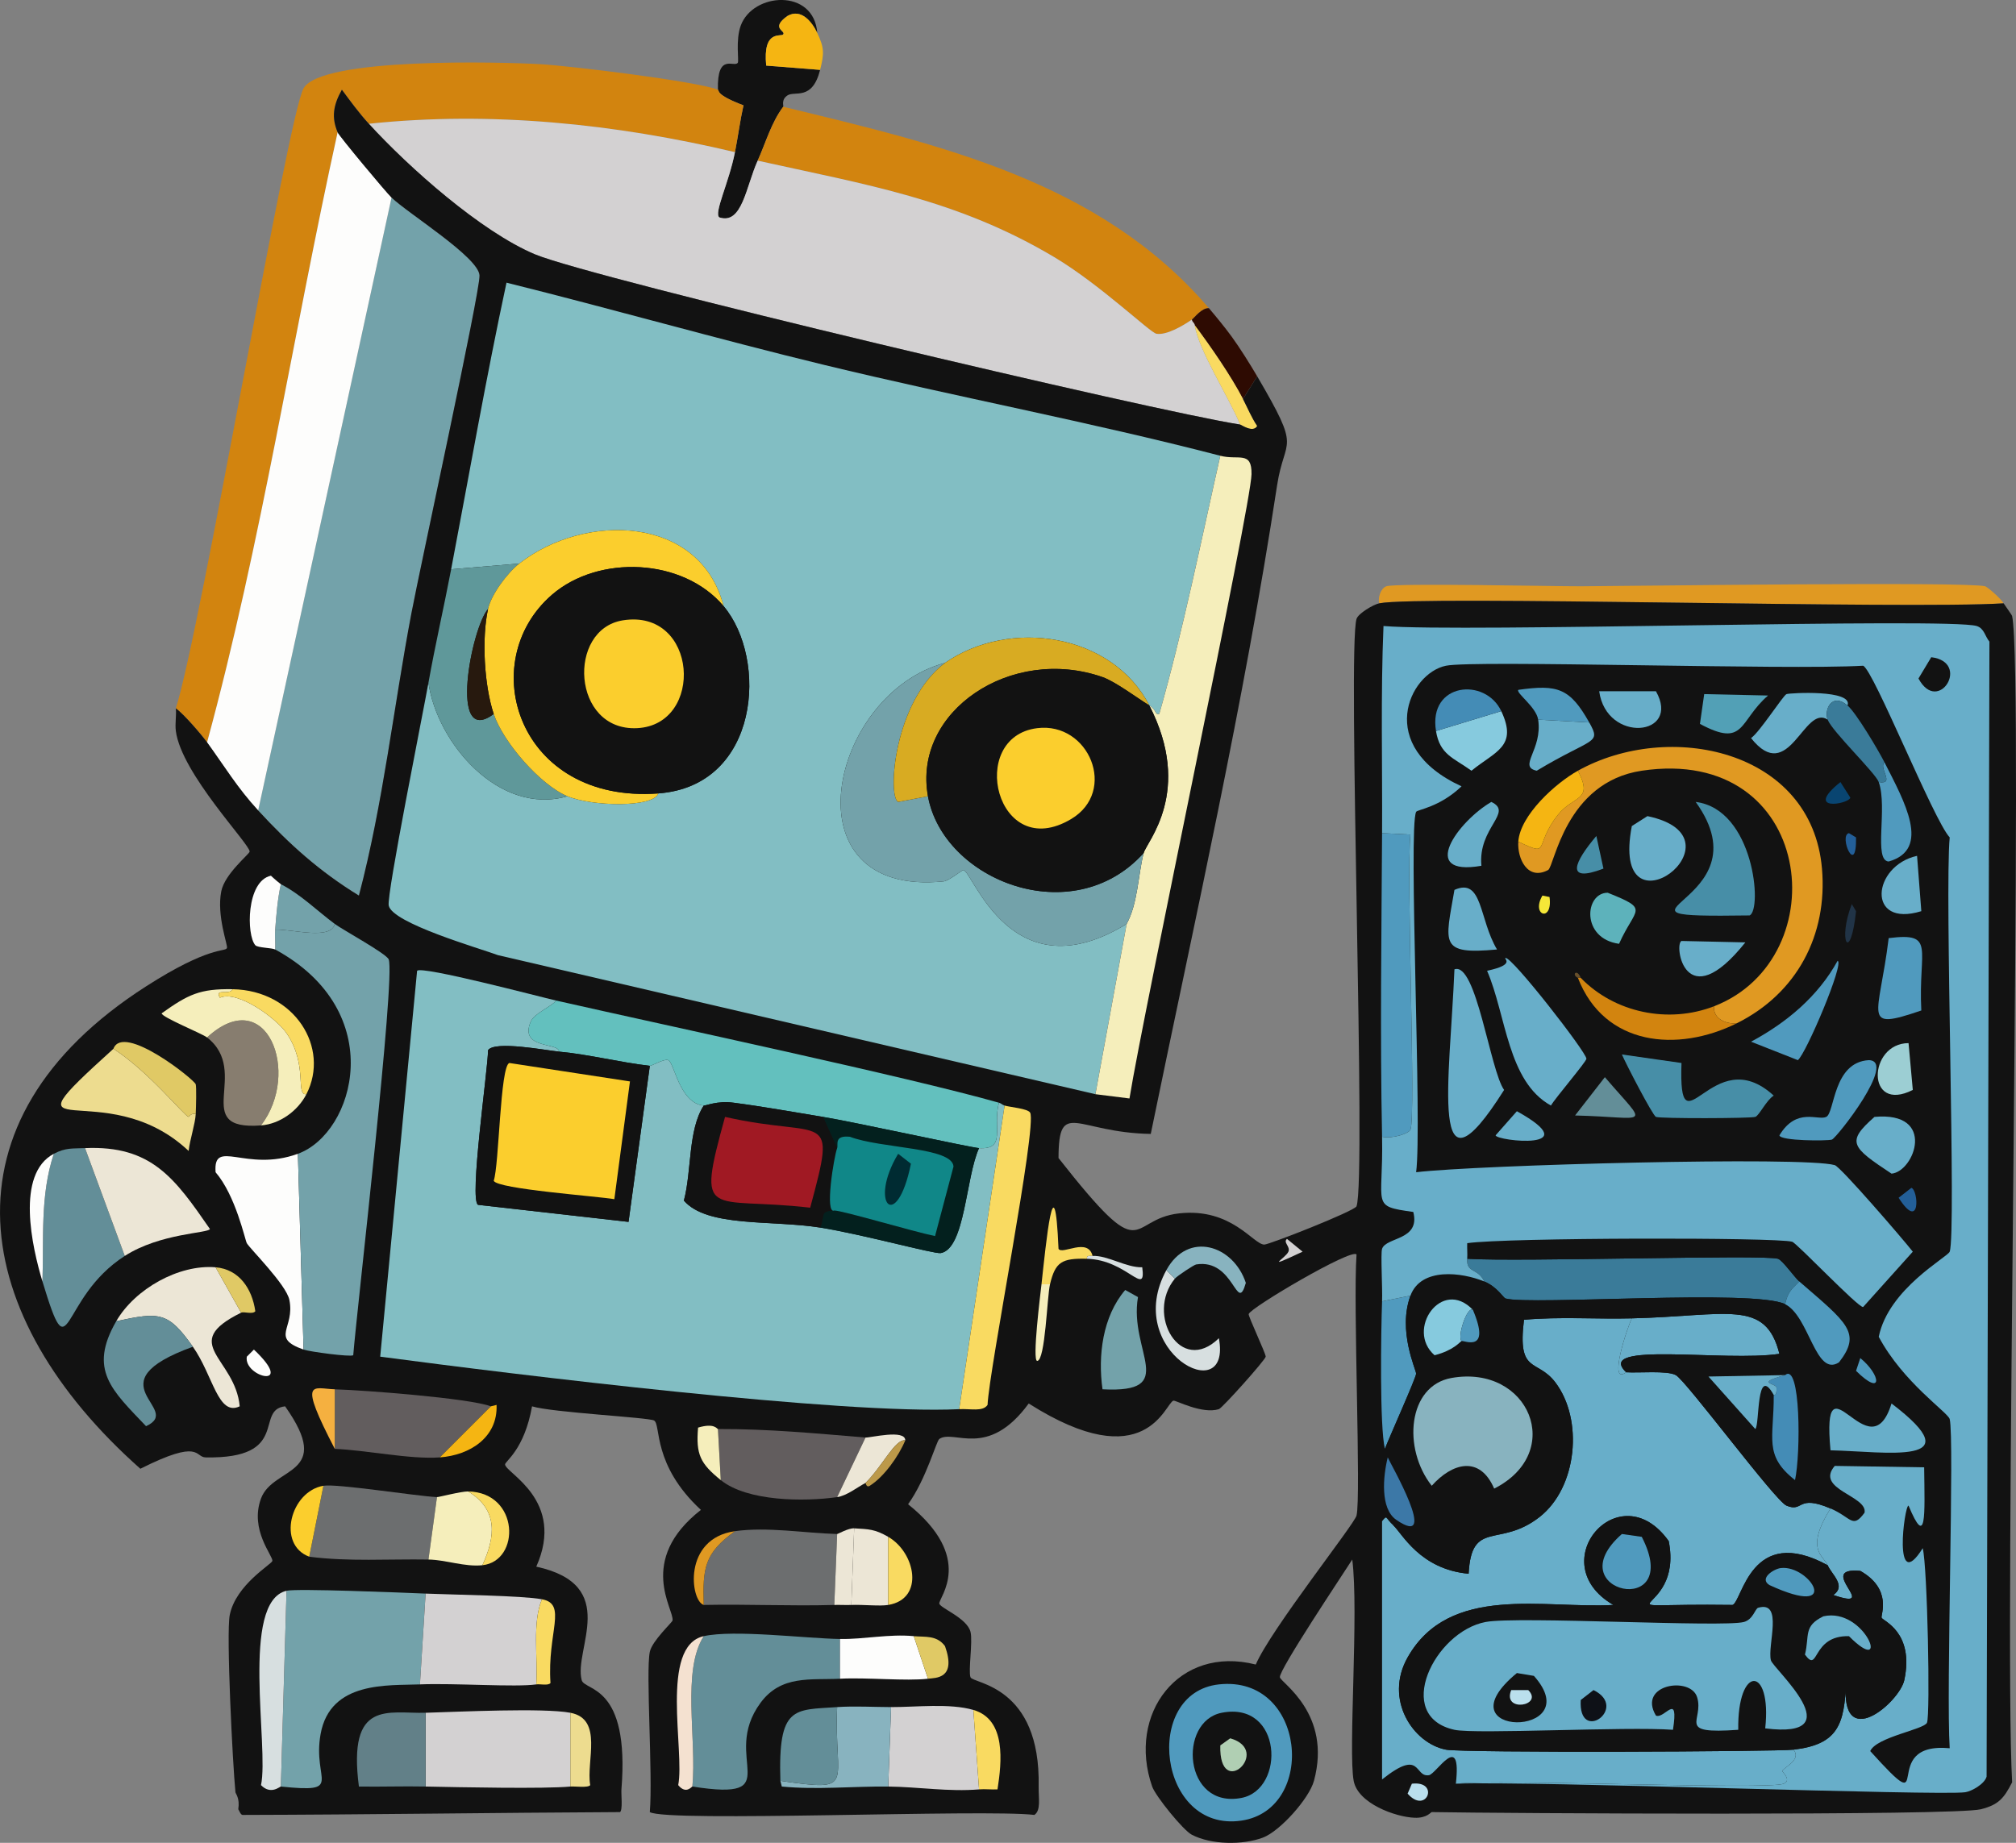<?xml version="1.0" encoding="UTF-8"?>
<svg xmlns="http://www.w3.org/2000/svg" id="Layer_2" data-name="Layer 2" viewBox="0 0 355.16 324.73">
  <rect x="0" y="0" width="355.16" height="324.73" fill="#808080" stroke="none"/>
  <defs>
    <style>
      .cls-1 {
        fill: #88b3bf;
      }

      .cls-1, .cls-2, .cls-3, .cls-4, .cls-5, .cls-6, .cls-7, .cls-8, .cls-9, .cls-10, .cls-11, .cls-12, .cls-13, .cls-14, .cls-15, .cls-16, .cls-17, .cls-18, .cls-19, .cls-20, .cls-21, .cls-22, .cls-23, .cls-24, .cls-25, .cls-26, .cls-27, .cls-28, .cls-29, .cls-30, .cls-31, .cls-32, .cls-33, .cls-34, .cls-35, .cls-36, .cls-37, .cls-38, .cls-39, .cls-40, .cls-41, .cls-42, .cls-43, .cls-44, .cls-45, .cls-46, .cls-47, .cls-48, .cls-49, .cls-50, .cls-51 {
        stroke-width: 0px;
      }

      .cls-2 {
        fill: #27190e;
      }

      .cls-3 {
        fill: #3c78a7;
      }

      .cls-4 {
        fill: #badfed;
      }

      .cls-5 {
        fill: #f9da61;
      }

      .cls-6 {
        fill: #f5b512;
      }

      .cls-7 {
        fill: #3a7b99;
      }

      .cls-8 {
        fill: #2e0b02;
      }

      .cls-9 {
        fill: #f5b040;
      }

      .cls-10 {
        fill: #68aec9;
      }

      .cls-11 {
        fill: #d2840f;
      }

      .cls-12 {
        fill: #a01923;
      }

      .cls-13 {
        fill: #73a2aa;
      }

      .cls-14 {
        fill: #6c6e6f;
      }

      .cls-15 {
        fill: #625d5e;
      }

      .cls-16 {
        fill: #448cb6;
      }

      .cls-17 {
        fill: #fdfdfc;
      }

      .cls-18 {
        fill: #d7dfe0;
      }

      .cls-19 {
        fill: #82bec3;
      }

      .cls-20 {
        fill: #108788;
      }

      .cls-21 {
        fill: #f4e1d0;
      }

      .cls-22 {
        fill: #9cced3;
      }

      .cls-23 {
        fill: #638e98;
      }

      .cls-24 {
        fill: #52a0b6;
      }

      .cls-25 {
        fill: #509abe;
      }

      .cls-26 {
        fill: #e09922;
      }

      .cls-27 {
        fill: #5f989a;
      }

      .cls-28 {
        fill: #03201e;
      }

      .cls-29 {
        fill: #eddc8f;
      }

      .cls-30 {
        fill: #628088;
      }

      .cls-31 {
        fill: #e0c965;
      }

      .cls-32 {
        fill: #0e1117;
      }

      .cls-33 {
        fill: #63c0be;
      }

      .cls-34 {
        fill: #f5eebb;
      }

      .cls-35 {
        fill: #877d6f;
      }

      .cls-36 {
        fill: #68502b;
      }

      .cls-37 {
        fill: #86cade;
      }

      .cls-38 {
        fill: #002b32;
      }

      .cls-39 {
        fill: #d3d1d2;
      }

      .cls-40 {
        fill: #fbce2d;
      }

      .cls-41 {
        fill: #094571;
      }

      .cls-42 {
        fill: #f5e738;
      }

      .cls-43 {
        fill: #5db2bb;
      }

      .cls-44 {
        fill: #213447;
      }

      .cls-45 {
        fill: #d8ab22;
      }

      .cls-46 {
        fill: #121212;
      }

      .cls-47 {
        fill: #ece6d6;
      }

      .cls-48 {
        fill: #235f98;
      }

      .cls-49 {
        fill: #b0cfb3;
      }

      .cls-50 {
        fill: #bc9949;
      }

      .cls-51 {
        fill: #478ea7;
      }
    </style>
  </defs>
  <g id="Home">
    <g>
      <path class="cls-26" d="M278.48,103.31c9.45-.04,67.79-.86,71.25,0,.32.08,2.54,1.91,3.25,3-16.78,1.08-103.05-1.42-110,0-.25-1.04.25-2.63,1.25-3,1.6-.6,29.56.02,34.25,0Z"></path>
      <g>
        <path class="cls-46" d="M143.98,5.81c-.89-1.88-2.8-4.4-5.25-3-3.09,2.2-.25,2.6-.75,3.25-.39.5-3.62-.94-3,5.5l9.5.75c-1.39,5.52-4.46,3.64-5.75,4.5-1.16.77-.64,1.85-.75,2-2.09,2.77-3.09,6.37-4.5,9.5-2.07,4.59-2.72,11.32-6.75,10-1.02-.73,1.68-6.08,2.75-11.5.54-2.75.89-5.52,1.5-8.25-5.04-1.89-4.25-2.65-4.5-2.75-.18-6.62,2.86-3.84,3.5-4.75.23-.33-.41-3.95.5-6.5,2.12-5.92,12.93-6.66,13.5,1.25Z"></path>
        <path class="cls-6" d="M143.98,5.81c1.24,2.65,1.23,3.58.5,6.5l-9.5-.75c-.62-6.44,2.61-5,3-5.5.5-.65-2.34-1.05.75-3.25,2.45-1.4,4.36,1.12,5.25,3Z"></path>
      </g>
      <g>
        <path class="cls-11" d="M126.48,15.81c.25.1-.54.86,4.5,2.75-.61,2.73-.96,5.5-1.5,8.25-21.02-4.99-42.98-7.27-64.5-5-1.73-1.89-3.23-3.95-4.75-6-1.55,2.75-1.84,4.91-.75,7.5-7.9,35.79-13.37,72.1-23,107.5-1-1.38-4.06-4.95-5.5-6,4.36-13.65,19.74-104.41,22.5-109.25,3.14-5.51,34.93-4.64,41.75-4.25,5.11.29,27.44,2.99,31.25,4.5Z"></path>
        <path class="cls-11" d="M212.98,54.31c-1.25-.12-2.59,1.72-3,2-1.5,1.04-4.43,2.8-6.25,2.5-1.11-.18-9.84-8.63-18-13.5-17.11-10.2-33.2-12.77-52.25-17,1.41-3.13,2.41-6.73,4.5-9.5,27.47,6.67,55.82,13.05,75,35.5Z"></path>
        <path class="cls-8" d="M212.98,54.31c1.32,1.55,2.8,3.36,4,5,1.43,1.96,3.25,4.87,4.5,7l-2.5,4c-2.12-4.08-5.7-9.26-8.5-13-.08-.5-.52-.56-.5-1,.41-.28,1.75-2.12,3-2Z"></path>
        <path class="cls-39" d="M129.48,26.81c-1.07,5.42-3.77,10.77-2.75,11.5,4.03,1.32,4.68-5.41,6.75-10,19.05,4.23,35.14,6.8,52.25,17,8.16,4.87,16.89,13.32,18,13.5,1.82.3,4.75-1.46,6.25-2.5-.02.44.42.5.5,1,.66,4.38,6.09,12.83,8,17.5-14.72-2.25-114.22-25.79-124.25-30-9.49-3.99-22.21-15.29-29.25-23,21.52-2.27,43.48.01,64.5,5Z"></path>
        <path class="cls-13" d="M45.48,142.81l23.5-108c2.86,2.78,15.42,10.55,15.5,13.75.07,3.03-10.41,51.13-12,59.5-3.14,16.55-4.96,33.47-9.25,49.75-6.95-4.26-12.27-9.05-17.75-15Z"></path>
        <path class="cls-17" d="M68.98,34.81l-23.5,108c-3.66-3.97-5.9-7.72-9-12,9.63-35.4,15.1-71.71,23-107.5.29.69,8.48,10.51,9.5,11.5Z"></path>
        <path class="cls-5" d="M218.98,70.31c.82,1.59,1.5,3.26,2.5,4.75-.71,1.29-2.83-.22-3-.25-1.91-4.67-7.34-13.12-8-17.5,2.8,3.74,6.38,8.92,8.5,13Z"></path>
        <g>
          <path class="cls-46" d="M64.98,21.81c7.04,7.71,19.76,19.01,29.25,23,10.03,4.21,109.53,27.75,124.25,30,.17.03,2.29,1.54,3,.25-1-1.49-1.68-3.16-2.5-4.75l2.5-4c7.96,13.58,4.85,10.41,3.5,19.25-5.83,38.27-14.49,76.48-22.25,114.25-13.13-.22-16.22-6.3-16.25,4.25,15.62,19.86,11.92,10.78,21.25,9.75,9.27-1.02,13.06,5.49,15,5.5.88,0,15.95-5.92,16.25-6.75,1.76-4.87-1.64-98.14,0-103.5.29-.95,2.94-2.53,4-2.75,6.95-1.42,93.22,1.08,110,0,.49.75,1.46,2.06,1.5,2.25,2.11,10.06-1.49,178.52,0,205.5-1.45,2.83-2.39,3.96-5.5,4.75-4.69,1.18-84.71.72-96.75.5-.16,0-.83,1.08-3,1-3.38-.12-10.01-2.52-10.75-6.5-.98-5.25.92-29.79-.25-39-1.54,2.43-13.01,19.56-12.75,20.75.22.99,9.2,6.43,6,18.25-.84,3.1-5.98,8.87-9,10-3.59,1.34-9.09,1.26-12.5-.5-1.56-.8-6.42-6.84-7-8.5-4.46-12.78,4.66-24.96,18.25-21.5,2.67-6.21,17.37-24.71,17.75-26.25.82-3.33-.62-37.23,0-46-.73-1.22-18.79,9.42-19,10.5-.08.4,3.07,7.06,3,7.5-.09.61-7.66,9.07-8.25,9.25-3,.92-7.6-1.6-8-1.5-1.45.36-4.8,13.65-25.5.5-7.25,9.91-13.18,4.47-15.75,6.25-.52.36-2.32,7.09-5.5,11.5,11.88,9.52,5.35,16.5,5.5,17.5.12.8,4.89,2.54,5.5,5,.42,1.69-.43,6.97,0,8,.48,1.14,12.37,1.42,12,19.25-.04,2.06.44,4.18-.75,5-8.64-1.06-64.77,1.34-67.75-.5.55-6.71-.74-24.69,0-28.25.4-1.91,3.93-5.17,4-5.5.39-1.83-6.4-10.59,5-19.5-8.62-7.98-6.99-15.02-8.25-15.75-.94-.55-18.01-1.41-21.5-2.5-1.36,7.69-4.78,9.68-4.75,10.25.09,1.5,10.71,6.29,5.5,18,14.91,3.25,6.54,14.55,8,20,.53,1.98,8.5.65,7,19.25-.07.82.26,3.64-.25,4-22.17.11-44.33.45-66.5.5-.36,0-.69-1-.75-1,.3-1.99-.47-2.72-.5-3-.49-4.99-1.66-28.05-1-31.25,1.09-5.33,7.36-8.9,7.5-9.5.2-.84-4.05-5.43-2-11,2.12-5.76,12.96-3.93,4.25-16.25-5.42.61,1.07,9.27-14,9-1.96-.04-.78-3.39-11.5,2-30.1-26.69-36.08-61.23,1-85,11.22-7.2,13.91-6.03,14.25-6.75.22-.45-1.85-5.64-1-10,.6-3.08,4.97-6.57,5-7,.1-1.25-12.03-13.74-13-21.25-.17-1.29.12-2.69,0-4,1.44,1.05,4.5,4.62,5.5,6,3.1,4.28,5.34,8.03,9,12,5.48,5.95,10.8,10.74,17.75,15,4.29-16.28,6.11-33.2,9.25-49.75,1.59-8.37,12.07-56.47,12-59.5-.08-3.2-12.64-10.97-15.5-13.75-1.02-.99-9.21-10.81-9.5-11.5-1.09-2.59-.8-4.75.75-7.5,1.52,2.05,3.02,4.11,4.75,6Z"></path>
          <g>
            <g>
              <g>
                <path class="cls-13" d="M74.98,280.81l-1,16c-5.54.23-15.8-.67-17.5,8.75-1.49,8.3,4.32,10.41-7,9.25l1-34.5c1.8-.43,20.16.32,24.5.5Z"></path>
                <path class="cls-39" d="M100.48,301.81v13c-4.49.43-19.35.13-25.5,0v-13c5.83-.17,20.76-.89,25.5,0Z"></path>
                <path class="cls-39" d="M95.48,281.81c-1.73,4.01-.71,10.24-1,15-3.63.53-14.43-.25-20.5,0l1-16c5.3.22,17,.35,20.5,1Z"></path>
                <path class="cls-14" d="M76.98,263.81l-1.5,11c-7-.12-14.01.4-21-.5l2.5-12.5c2.41-.4,16.05,1.78,20,2Z"></path>
                <path class="cls-15" d="M86.48,247.81l-9,9c-5.25.38-12.91-1.28-18.5-1.5v-10.5c5.23.16,23.64,1.56,27.5,3Z"></path>
                <path class="cls-30" d="M74.98,301.81v13c-3.91-.08-7.84.06-11.75,0-2.01-15.44,5.17-12.81,11.75-13Z"></path>
                <path class="cls-18" d="M49.48,314.81c-.17-.02-1.77,1.53-3.5-.25,1.45-6.64-3.69-32.32,4.5-34.25l-1,34.5Z"></path>
                <path class="cls-34" d="M82.48,262.81c5.3,3.24,4.83,7.95,2.5,13-3.08.33-6.46-.95-9.5-1l1.5-11c.28.02,4.25-1.02,5.5-1Z"></path>
                <path class="cls-29" d="M100.48,314.81v-13c5.86,1.1,2.75,8.53,3.5,12.75-.37.52-2.73.18-3.5.25Z"></path>
                <path class="cls-5" d="M94.48,296.81c.29-4.76-.73-10.99,1-15,4.53.84.9,5.82,1.5,14.75-.37.52-1.85.15-2.5.25Z"></path>
                <path class="cls-40" d="M54.48,274.31c-5.76-2.15-3.29-11.54,2.5-12.5l-2.5,12.5Z"></path>
                <path class="cls-5" d="M84.98,275.81c2.33-5.05,2.8-9.76-2.5-13,9.06.17,9.26,12.28,2.5,13Z"></path>
                <path class="cls-9" d="M58.98,244.81v10.5c-6.55-12.63-3.89-10.62,0-10.5Z"></path>
                <path class="cls-6" d="M77.48,256.81l9-9,1-.25c.24,5.68-4.64,8.86-10,9.25Z"></path>
              </g>
              <g>
                <path class="cls-23" d="M147.98,288.81v7c-5.19.26-10.36-.69-14,4.25-7.24,9.82,5.17,17.44-12,14.75.79-8.39-1.91-20.37,2-26.5,5.33-1.19,17.95.4,24,.5Z"></path>
                <path class="cls-14" d="M147.48,270.31l-.5,12.5c-7.65.22-15.34-.16-23,0-.2-6.54.12-9.11,5.5-13,5.75-.8,12.22.34,18,.5Z"></path>
                <path class="cls-15" d="M152.48,253.31l-5,10.5c-5.83.83-15.83.77-20.5-3l-.5-9c8.94-.03,17.29.78,26,1.5Z"></path>
                <path class="cls-39" d="M171.48,301.31l1,14c-5.34.45-10.71-.44-16-.5l.5-14c4.39.01,10.33-.71,14.5.5Z"></path>
                <path class="cls-1" d="M156.98,300.81l-.5,14c-6.22-.06-12.5.6-18.75,0l-.25-1c13.63,1.95,9.41.77,10-13,3.03-.21,6.42-.01,9.5,0Z"></path>
                <path class="cls-23" d="M147.48,300.81c-.59,13.77,3.63,14.95-10,13-.42-13.29,2.4-12.47,10-13Z"></path>
                <path class="cls-17" d="M160.98,288.31l2.5,7.5c-3.87.45-10.69-.25-15.5,0v-7c4.24.07,8.66-.92,13-.5Z"></path>
                <path class="cls-47" d="M156.48,270.81v12c-1.5.25-4.41-.08-6.5,0l.5-13.5c2.56.16,3.61.12,6,1.5Z"></path>
                <path class="cls-21" d="M123.98,288.31c-3.91,6.13-1.21,18.11-2,26.5-.12-.02-1.11,1.45-2.5-.25,1.19-5.99-3.32-24.51,4.5-26.25Z"></path>
                <path class="cls-5" d="M172.48,315.31l-1-14c5.82,1.69,5,9.21,4.25,14-1.07.06-2.18-.09-3.25,0Z"></path>
                <path class="cls-47" d="M159.48,253.81c-1.8-.28-3.95,4.49-7,7.5-1.45.75-3.29,2.26-5,2.5l5-10.5c.8.07,7.01-1.52,7,.5Z"></path>
                <path class="cls-47" d="M150.48,269.31l-.5,13.5c-1,.04-2-.03-3,0l.5-12.5c.16,0,1.98-1.06,3-1Z"></path>
                <path class="cls-5" d="M156.48,282.81v-12c4.8,2.77,6.44,10.94,0,12Z"></path>
                <path class="cls-31" d="M163.48,295.81l-2.5-7.5c1.98.19,4.03-.22,5.5,1.75,2.06,5.79-1.62,5.59-3,5.75Z"></path>
                <path class="cls-34" d="M126.48,251.81l.5,9c-3.59-2.9-4.41-4.5-4-9.25,2.92-.87,3.32.25,3.5.25Z"></path>
                <path class="cls-26" d="M129.48,269.81c-5.38,3.89-5.7,6.46-5.5,13-2.35-.66-3.77-11.71,5.5-13Z"></path>
                <path class="cls-50" d="M159.48,253.81c-1.16,2.8-3.75,6.44-6.25,8-.63.4-.71-.52-.75-.5,3.05-3.01,5.2-7.78,7-7.5Z"></path>
              </g>
              <g>
                <path class="cls-23" d="M14.98,202.31l7,19c-11.75,7.55-9.42,21.26-14.5,4.5.26-7.58-.44-15.15,2-22.5,2.11-1.11,3.3-.9,5.5-1Z"></path>
                <path class="cls-47" d="M21.98,221.31l-7-19c11.72-.51,15.82,5.31,22,14.25-.21.76-8.71.71-15,4.75Z"></path>
                <path class="cls-47" d="M37.98,223.31l4.5,8c-11.09,5.47-1.03,7.95-.25,16.5-3.83,1.83-4.68-5.45-8.25-10.5-4.37-6.17-5.83-6.15-13.5-4.5,3.29-5.69,11.02-10.04,17.5-9.5Z"></path>
                <path class="cls-29" d="M19.98,184.81c6.23,4,12.39,11.74,13.25,12,.06.02.41-.73,1.25-.5-.08,1.68-1.04,4.57-1.25,6.5-14.89-14.07-34.22.95-13.25-18Z"></path>
                <path class="cls-35" d="M45.98,198.31c-12.64.96-1.67-9.37-9.5-15.5,10.51-9.68,16.62,6.25,9.5,15.5Z"></path>
                <path class="cls-23" d="M33.98,237.31c-17.95,6.51-1.48,10.91-8.25,14-6.03-6.34-10.2-9.92-5.25-18.5,7.67-1.65,9.13-1.67,13.5,4.5Z"></path>
                <path class="cls-34" d="M40.98,174.31c-.56,1.15-3.2-.28-2.25,1.5,3.15-1.39,10,3.68,11.75,6.25,3.85,5.65,1.49,10.95,3.5,10.75-1.5,2.93-4.66,5.25-8,5.5,7.12-9.25,1.01-25.18-9.5-15.5-.88-.69-8.03-3.58-8-4.25,4.68-3.34,6.74-4.35,12.5-4.25Z"></path>
                <path class="cls-31" d="M34.48,196.31c-.84-.23-1.19.52-1.25.5-.86-.26-7.02-8-13.25-12,1.71-4.59,14.23,5.4,14.5,6.25.15.48.06,3.99,0,5.25Z"></path>
                <path class="cls-5" d="M53.98,192.81c-2.01.2.35-5.1-3.5-10.75-1.75-2.57-8.6-7.64-11.75-6.25-.95-1.78,1.69-.35,2.25-1.5,10.93.2,17.2,10.31,13,18.5Z"></path>
                <path class="cls-17" d="M9.48,203.31c-2.44,7.35-1.74,14.92-2,22.5-1.82-6-4.76-18.93,2-22.5Z"></path>
                <path class="cls-31" d="M42.48,231.31l-4.5-8c4.14.35,6.44,3.76,7,7.75-.5.61-2,0-2.5.25Z"></path>
                <path class="cls-17" d="M44.73,237.81c7.56,7.15-1.85,4.88-1.25,1.25l1.25-1.25Z"></path>
              </g>
              <g>
                <path class="cls-13" d="M198.23,227.31l2.25,1.25c-1.66,9.55,7.4,16.96-6.25,16.25-.83-5.91,0-12.81,4-17.5Z"></path>
                <path class="cls-18" d="M206.98,225.31c-5.19,6.29.98,17.15,7.75,10.5,2.35,12.58-17.05,2.3-9.25-12l1.5,1.5Z"></path>
                <path class="cls-1" d="M206.98,225.31l-1.5-1.5c3.78-6.94,11.79-4.45,14,2.25-1.62,5.68-1.99-4.34-8.75-3.25-.39.06-3.38,2.05-3.75,2.5Z"></path>
                <path class="cls-5" d="M192.48,221.31c-.55.03-1.04-.16-1,.5-4.43-.11-5.56.55-6.5,4.5h-1.5c.78-7.15,2.3-22.64,3-6.25.69,1.11,5.17-2.08,6,1.25Z"></path>
                <path class="cls-34" d="M184.98,226.31c-.52,2.17-.82,13.41-2.25,13.5-.93.06.57-11.88.75-13.5h1.5Z"></path>
                <path class="cls-18" d="M192.48,221.31c2.65-.13,5.88,2.07,8.75,2,.72,5.4-2.68-1.33-9.75-1.5-.04-.66.45-.47,1-.5Z"></path>
                <path class="cls-39" d="M226.73,218.31l2.75,2.25c-7.19,3.37-2.99,1.16-2.5,0,.39-.91-.99-1.63-.25-2.25Z"></path>
              </g>
              <g>
                <path class="cls-19" d="M214.98,80.31c-3.43,15.19-6.5,30.56-10.75,45.5-.85.19-.39-.66-1.75-1.5-6.51-12.68-24.59-15.44-36-7.5-20.39,5.43-28.22,41.35-.25,38.5.96-.1,3.3-2.04,3.5-2,1.73.36,8.48,21.95,28.75,9.5l-5.5,30-105.25-24.5c-3.21-1.2-18.64-5.62-19.25-8.75-.38-1.96,6.08-34.08,7-39.25,1.49,10.56,12.42,23.49,24.5,20,4.38,1.82,15.16,2.02,16-.5,17.9-1.33,19.34-23.69,11.5-33-4.14-16.07-24.47-16.53-36-7.5l-12,1c3.21-16.84,6.15-33.73,9.75-50.5,18.7,4.65,37.27,9.96,56,14.5,23.14,5.61,46.72,10.02,69.75,16Z"></path>
                <path class="cls-34" d="M192.98,192.81l5.5-30c1.99-3.63,2.01-8.62,3-12.5.5-1.95,8.79-10.82,1-26,1.36.84.9,1.69,1.75,1.5,4.25-14.94,7.32-30.31,10.75-45.5,3.22.84,5.57-.94,5.5,3.25-.09,5.6-19.02,94.59-21.5,110l-6-.75Z"></path>
                <path class="cls-27" d="M91.48,99.31c-2.08,1.63-4.93,5.42-5.5,8-2.9,3.24-7.05,24.53,1,18.5,1.65,4.95,8.18,12.49,13,14.5-12.08,3.49-23.01-9.44-24.5-20,1.19-6.68,2.73-13.33,4-20l12-1Z"></path>
                <path class="cls-17" d="M52.48,203.31l1,34.5c-5.95-2.1-1.48-3.7-2.5-8.75-.54-2.7-6.99-9.06-7.5-10-.33-.61-1.94-8.35-5.5-12.5-.46-6.09,5.35.08,14.5-3.25Z"></path>
                <g>
                  <path class="cls-13" d="M53.48,237.81l-1-34.5c9.99-3.63,16.14-25.04-4-36,.06-1.16-.09-2.35,0-3.5,3.02-.11,9.81,1.91,10.5-1,1.36,1.01,9.13,5.25,9.5,6.25,1.2,3.29-5.56,61.22-6.25,69.75-.54.33-7.69-.62-8.75-1Z"></path>
                  <path class="cls-13" d="M58.98,162.81c-.69,2.91-7.48.89-10.5,1,.2-2.62.43-5.44,1-8,3.43,1.73,6.43,4.72,9.5,7Z"></path>
                </g>
                <path class="cls-17" d="M49.48,155.81c-.57,2.56-.8,5.38-1,8-.09,1.15.06,2.34,0,3.5-.56-.3-3.1-.29-3.5-.75-1.59-1.8-1.6-11.32,2.75-12.25.55.53,1.65,1.45,1.75,1.5Z"></path>
                <path class="cls-13" d="M166.48,116.81c-9.08,6.87-10.13,23.59-8.25,24.5l5.25-1c2.69,14.84,25.51,23.88,38,10-.99,3.88-1.01,8.87-3,12.5-20.27,12.45-27.02-9.14-28.75-9.5-.2-.04-2.54,1.9-3.5,2-27.97,2.85-20.14-33.07.25-38.5Z"></path>
                <g>
                  <path class="cls-40" d="M127.48,106.81c-7.17-8.51-22.04-9.11-30.25-2-13.71,11.88-5.95,36.83,18.75,35-.84,2.52-11.62,2.32-16,.5-4.82-2.01-11.35-9.55-13-14.5-1.68-5.02-2.14-13.33-1-18.5.57-2.58,3.42-6.37,5.5-8,11.53-9.03,31.86-8.57,36,7.5Z"></path>
                  <path class="cls-2" d="M85.98,107.31c-1.14,5.17-.68,13.48,1,18.5-8.05,6.03-3.9-15.26-1-18.5Z"></path>
                  <g>
                    <path class="cls-46" d="M127.48,106.81c7.84,9.31,6.4,31.67-11.5,33-24.7,1.83-32.46-23.12-18.75-35,8.21-7.11,23.08-6.51,30.25,2Z"></path>
                    <path class="cls-40" d="M109.73,109.31c13.24-2.11,14.44,18.43,2.5,19-11.49.55-12.39-17.43-2.5-19Z"></path>
                  </g>
                </g>
                <g>
                  <path class="cls-19" d="M97.98,176.31c-.97,1.17-3.88,2.25-4.5,3.75-2.04,4.88,5.03,3.57,5,5.25-2.25-.21-11.33-1.98-12.5-.25-.02,3.41-3.38,26.53-1.75,27.25l26.5,3,3.75-27.5c.32.04,2.5-1.29,3.25-1,1.06.4,1.96,7.61,6.25,8-2.79,4.3-2.1,11.47-3.5,16.75,4.12,4.75,15.41,3.39,24,4.75,7.27,1.15,20.18,4.7,21.25,4.5,4.3-.78,4.39-13.34,6.75-18.5,4.88.29,2.35-3.59,3.5-8,.42.12.58.37,1,.5l-8,53.5c-20.44,1-78.05-6.07-102-9.25l6.5-68c.87-.9,21.6,4.59,24.5,5.25Z"></path>
                  <path class="cls-33" d="M175.98,194.31c-1.15,4.41,1.38,8.29-3.5,8-1.4-.08-22.14-4.62-27.5-5.5-5.19-.85-10.55-1.82-15.75-2.5-2.9-.38-4.82.54-5.25.5-4.29-.39-5.19-7.6-6.25-8-.75-.29-2.93,1.04-3.25,1-5.31-.61-10.6-1.99-16-2.5.03-1.68-7.04-.37-5-5.25.62-1.5,3.53-2.58,4.5-3.75,20.15,4.57,61.72,13.39,78,18Z"></path>
                  <path class="cls-5" d="M168.98,248.31l8-53.5c.93.29,4.08.52,4.5,1.25,1.28,2.26-7.23,45.24-7.5,51.5-.85,1.24-2.93.65-5,.75Z"></path>
                  <g>
                    <path class="cls-46" d="M98.48,185.31c5.4.51,10.69,1.89,16,2.5l-3.75,27.5-26.5-3c-1.63-.72,1.73-23.84,1.75-27.25,1.17-1.73,10.25.04,12.5.25Z"></path>
                    <path class="cls-40" d="M89.73,187.31l21.25,3.25-2.75,20.75c-2.8-.51-20.69-1.78-21.25-3.25.96-2.77,1.12-20.18,2.75-20.75Z"></path>
                  </g>
                </g>
                <g>
                  <path class="cls-45" d="M202.48,124.31c-2.27-1.4-6-4.21-8.25-5-16.06-5.61-33.47,6-30.75,21l-5.25,1c-1.88-.91-.83-17.63,8.25-24.5,11.41-7.94,29.49-5.18,36,7.5Z"></path>
                  <g>
                    <path class="cls-46" d="M202.48,124.31c7.79,15.18-.5,24.05-1,26-12.49,13.88-35.31,4.84-38-10-2.72-15,14.69-26.61,30.75-21,2.25.79,5.98,3.6,8.25,5Z"></path>
                    <path class="cls-40" d="M182.73,128.31c9.12-1.13,14.19,11.09,6,16-13.2,7.91-18.51-14.44-6-16Z"></path>
                  </g>
                </g>
                <g>
                  <path class="cls-28" d="M172.48,202.31c-2.36,5.16-2.45,17.72-6.75,18.5-1.07.2-13.98-3.35-21.25-4.5.94-2.09-.22-2.93,2.5-3,1.34-.03,13.98,3.74,17.75,4.5l3.25-12.25c-.19-3.43-12.75-3.15-18.25-5.25-2.85-.29-2.02,1.38-2.25,2l-2.5-5.5c5.36.88,26.1,5.42,27.5,5.5Z"></path>
                  <g>
                    <path class="cls-46" d="M144.98,196.81l2.5,5.5c-.57,1.54-2.23,11.71-.5,11-2.72.07-1.56.91-2.5,3-8.59-1.36-19.88,0-24-4.75,1.4-5.28.71-12.45,3.5-16.75.43.04,2.35-.88,5.25-.5,5.2.68,10.56,1.65,15.75,2.5Z"></path>
                    <path class="cls-12" d="M127.73,196.81c17.66,4.01,19.81-1.77,15,16-17.85-2.07-20.17,2.72-15-16Z"></path>
                  </g>
                  <g>
                    <path class="cls-20" d="M146.98,213.31c-1.73.71-.07-9.46.5-11,.23-.62-.6-2.29,2.25-2,5.5,2.1,18.06,1.82,18.25,5.25l-3.25,12.25c-3.77-.76-16.41-4.53-17.75-4.5Z"></path>
                    <path class="cls-38" d="M158.23,203.31l2.25,1.75c-2.49,12.3-7.55,7.04-2.25-1.75Z"></path>
                  </g>
                </g>
              </g>
            </g>
            <g>
              <path class="cls-10" d="M287.48,232.31c-.79,1.56-4.25,11.93-1,9.5,2.18.15,7.2-.34,8.75.5,1.83.99,17.49,22.16,19.5,23,3.04,1.26,1.78-2.05,7.75.5-4.54,7.31-1.25,8.25-.5,10-13.54-7.36-15.02,6.34-16.75,7-26.32-.36-8.49,2.73-11.25-11.25-8.67-12.17-22.45,3.88-9.75,11.25-12.13.71-28.88-3.81-36.25,9.25-4.17,7.39.94,15.12,6.75,16.25,3.01.59,58.21.36,61.25,0,1.42,1.8-1.63,3.06-2,3.75-.07.13,1.75,1.61.25,2.25-2.66,1.13-50.2-.86-57.75,0,1.06-9.49-3.43-1.7-4.75-1.5-2.65.4-1.22-4.85-8.25.75v-45.5c.97-1.18.5-.6,2,.75,1.52,1.37,4.66,7.72,13.25,8.5.51-9.67,5.44-4.46,12.5-10,6.63-5.19,7.78-17.16,2.75-23.75-3.22-4.21-6.69-1.31-5.5-11,6.32-.57,12.67-.09,19-.25Z"></path>
              <path class="cls-25" d="M243.48,200.31c-.36-17.79-.1-35.7,0-53.5l5,.25c-.77,6.91,1,49.6,0,52-.28.67-3.12,1.65-5,1.25Z"></path>
              <path class="cls-25" d="M248.48,228.31c-2.29,6.24,1.01,13.05,1,13.75-.01.72-4.81,11.4-5.5,13.25-.94-3.88-.69-20.76-.5-26l5-1Z"></path>
              <path class="cls-4" d="M248.73,314.31c4.99-.59,2.59,5.56-.75,1.75l.75-1.75Z"></path>
              <path class="cls-7" d="M316.98,225.81c-1.51,1.52-1.98,1.87-2.5,4-5.38-2.7-44.94.23-49.25-1-.39-.11-1.45-2.05-3.75-3-1.14-2.43-3.18-1.42-3-4,9,.59,52.08-.78,54.75,0,.78.23,2.95,3.31,3.75,4Z"></path>
              <path class="cls-10" d="M286.48,241.81c-3.25,2.43.21-7.94,1-9.5,16.83-.41,23.55-3.49,26,6.25-9.58,1.46-32.76-2.31-27,3.25Z"></path>
              <g>
                <path class="cls-46" d="M322.48,265.81c-5.97-2.55-4.71.76-7.75-.5-2.01-.84-17.67-22.01-19.5-23-1.55-.84-6.57-.35-8.75-.5-5.76-5.56,17.42-1.79,27-3.25-2.45-9.74-9.17-6.66-26-6.25-6.33.16-12.68-.32-19,.25-1.19,9.69,2.28,6.79,5.5,11,5.03,6.59,3.88,18.56-2.75,23.75-7.06,5.54-11.99.33-12.5,10-8.59-.78-11.73-7.13-13.25-8.5l.5-1c7.86,5.4-1.24-10.26-1.5-11-.15-.43-.4-1.11-.5-1.5.69-1.85,5.49-12.53,5.5-13.25.01-.7-3.29-7.51-1-13.75,1.85-5.04,9.06-4.13,13-2.5,2.3.95,3.36,2.89,3.75,3,4.31,1.23,43.87-1.7,49.25,1,4.3,2.16,5.35,12.93,9.5,10.25,4.03-5.19,1.48-6.92-7-14.25-.8-.69-2.97-3.77-3.75-4-2.67-.78-45.75.59-54.75,0,.06-.91-.04-1.84,0-2.75,6.83-.99,54.49-1.05,57.25-.25.82.24,11.67,11.67,12.5,11.5l8.75-9.75c-1.74-2.22-12.71-14.95-13.75-15.25-5.43-1.58-62.89-.04-73.75,1.25,1.08-8.04-1.41-60.65,0-63.5.2-.41,4.09-.77,8-4.5-15.34-7.05-9.25-19.92-2.75-21.25,5.04-1.03,60.11.78,73.5,0,1.82.72,12.44,27.26,15.25,30.25-.91,9.72,1.19,69.55,0,73-.33.95-10.77,6.5-12.5,15,4.3,8.06,12.2,13.33,12.5,14.5.86,3.41-.65,47.9,0,58-13.04-1.21-1.92,13.87-14,.5,1.1-2.48,9.5-3.8,10-5,.6-1.43.08-27.42-.75-30.75-5.31,8.48-3.23-7.63-2.5-7.5,3.17,7.6,2.86,1.88,2.75-6.75l-15.75-.25c-3.56,4.15,5.82,5.25,5.25,8.25-2.15,2.91-2.28.84-6-.75Z"></path>
                <g>
                  <path class="cls-1" d="M255.73,242.81c13.63-2.4,20.12,13.11,7.5,19.5-2.55-5.91-7.4-4.53-11-.5-5.18-6.58-4.24-17.64,3.5-19Z"></path>
                  <path class="cls-10" d="M333.23,247.31c14.61,11.11-.99,8.47-10.75,8.25-1.64-17.94,6.87,4.34,10.75-8.25Z"></path>
                  <path class="cls-25" d="M314.48,229.81c.52-2.13.99-2.48,2.5-4,8.48,7.33,11.03,9.06,7,14.25-4.15,2.68-5.2-8.09-9.5-10.25Z"></path>
                  <path class="cls-16" d="M312.48,245.81c0-.07.54.36.5-1.25-.02-.87-3.92-.77,1.5-2.25,2.76-2.34,2.77,13.85,1.75,18.5-5.59-4.39-3.7-7.36-3.75-15Z"></path>
                  <path class="cls-10" d="M314.48,242.31c-5.42,1.48-1.52,1.38-1.5,2.25.04,1.61-.5,1.18-.5,1.25-3.14-5.63-2.44,5.38-3.25,6l-8.25-9.25,13.5-.25Z"></path>
                  <g>
                    <path class="cls-3" d="M245.98,267.81c-2.88-1.98-2.31-7.74-1.5-11,.26.74,9.36,16.4,1.5,11Z"></path>
                    <path class="cls-37" d="M259.48,230.81c-1.02-.7-2.79,4.75-2,5.5-.25.11-1.38,1.64-4.75,2.5-5.15-4.47,1.26-13.75,6.75-8Z"></path>
                    <path class="cls-25" d="M259.48,230.81c3.27,7.72-1.6,5.33-2,5.5-.79-.75.98-6.2,2-5.5Z"></path>
                  </g>
                  <path class="cls-25" d="M327.73,239.31c3.72,3.04,3.98,6.92-.75,2.25l.75-2.25Z"></path>
                  <g>
                    <path class="cls-26" d="M305.98,180.31c-1.79.2-4.26-.75-4-3,21.8-8.46,17.76-46.05-12.75-41.5-13.53,2.02-15.38,16.9-16.5,17.5-3.62,1.93-5.45-2.04-5.25-5,5.87,2.79,2.58.81,7-4.75,2.75-3.46,6.31-2.34,3.5-7.75,16-8.92,41.18-3.78,43,17.25,1.01,11.69-4.41,21.98-15,27.25Z"></path>
                    <path class="cls-10" d="M265.23,168.81c1.11-.27,14.25,16.61,14.25,17.75,0,.52-5.57,7.02-6.25,8.25-7.67-4.24-7.87-15.94-11.25-23.75,5.18-1.1,2.83-2.15,3.25-2.25Z"></path>
                    <path class="cls-10" d="M256.23,170.81c3.84-1.41,6.29,17.85,8.75,21.25-13.33,21.12-9.55-1.69-8.75-21.25Z"></path>
                    <path class="cls-51" d="M285.73,185.81l10.5,1.5c-.57,16.62,5.4-4.2,16.25,5.75-1.3.8-2.56,3.52-3.25,3.75-.83.27-16.69.32-17.5,0-.58-.23-5.39-9.54-6-11Z"></path>
                    <path class="cls-51" d="M298.73,141.31c10.28,1.27,11.78,18.99,9.5,20-30.57.43,3.56-1.88-9.5-20Z"></path>
                    <path class="cls-11" d="M301.98,177.31c-.26,2.25,2.21,3.2,4,3-10.44,5.19-23.34,4.03-28-8h.5c5.98,6.17,15.46,8.12,23.5,5Z"></path>
                    <path class="cls-25" d="M332.73,165.31c8.4-1.06,5.18,1.86,5.75,12.75-10.73,3.65-7.45,1.25-5.75-12.75Z"></path>
                    <path class="cls-10" d="M290.23,143.81c18.22,3.82-6.74,22.49-2.75,1.75l2.75-1.75Z"></path>
                    <path class="cls-25" d="M329.23,186.81c5.03.12-5.66,13.71-6.5,14-.71.25-9.11.26-9.25-.75,3.02-5.01,6.81-2.54,8.25-3.25,1.52-.74,1.17-9.64,7.5-10Z"></path>
                    <path class="cls-10" d="M325.48,124.31c-2.78-2.34-4.16.76-3.5,2.5-4.21-2.78-6.78,11.71-13.5,3.25,1.49-1,5.68-7.55,6.25-7.75.63-.22,11.77-.82,10.75,2Z"></path>
                    <path class="cls-37" d="M264.48,125.31c2.94,6.26-1.03,7.06-5.25,10.5-3.17-2.29-5.57-2.8-6.25-7l11.5-3.5Z"></path>
                    <path class="cls-25" d="M323.73,169.31c1.25.34-5.57,16.39-7,17.5l-8.25-3.25c6.25-3.34,11.81-7.99,15.25-14.25Z"></path>
                    <path class="cls-10" d="M330.23,196.81c10.99-1.01,7.05,9.65,3,10-7.08-4.69-8.04-5.57-3-10Z"></path>
                    <path class="cls-10" d="M279.98,127.31c2.18,3.88.62,2.56-9.25,8.5-3.38-.71,1.05-3.69.25-9l9,.5Z"></path>
                    <path class="cls-10" d="M256.23,156.81c5-2.23,4.3,5.14,7.5,10.5-10.28.96-9.12-1.03-7.5-10.5Z"></path>
                    <path class="cls-6" d="M267.48,148.31c.32-4.68,6.6-10.33,10.5-12.5,2.81,5.41-.75,4.29-3.5,7.75-4.42,5.56-1.13,7.54-7,4.75Z"></path>
                    <path class="cls-25" d="M330.98,137.81c2.97.47-.07-2.43,1-3.5,3.51,6.9,8.29,15.35.75,17.5-2.73-.17-.15-9.43-1.75-14Z"></path>
                    <path class="cls-24" d="M300.23,122.31l11.25.25c-5.21,4.5-3.99,9.29-12,5l.75-5.25Z"></path>
                    <path class="cls-7" d="M325.48,124.31c1.5,1.27,5.41,7.85,6.5,10-1.07,1.07,1.97,3.97-1,3.5-.56-1.59-8.21-8.92-9-11-.66-1.74.72-4.84,3.5-2.5Z"></path>
                    <path class="cls-10" d="M281.73,121.81h10c4.49,7.94-8.71,9.26-10,0Z"></path>
                    <path class="cls-10" d="M337.73,150.81l.75,9.75c-9.74,2.99-8.66-8.01-.75-9.75Z"></path>
                    <path class="cls-10" d="M262.73,141.31c3.96,1.88-2.39,4.5-1.75,11.25-11.25,1.96-4.08-7.87,1.75-11.25Z"></path>
                    <path class="cls-10" d="M296.23,165.81l11.25.25c-10.66,13.35-12.62.3-11.25-.25Z"></path>
                    <path class="cls-16" d="M264.48,125.31l-11.5,3.5c-1.38-8.53,8.68-9.5,11.5-3.5Z"></path>
                    <path class="cls-43" d="M283.23,157.31c7.56,3.03,4.87,2.55,2,9-6.73-.92-6.08-8.99-2-9Z"></path>
                    <path class="cls-22" d="M336.23,183.81l.75,8.25c-8.33,4.21-7.89-8.23-.75-8.25Z"></path>
                    <path class="cls-25" d="M279.98,127.31l-9-.5c-.34-2.24-3.95-4.7-3.5-5.25,6.95-.99,9.1-.29,12.5,5.75Z"></path>
                    <path class="cls-23" d="M282.73,189.81c7.82,9.12,7.88,7.06-5.25,6.75l5.25-6.75Z"></path>
                    <path class="cls-10" d="M267.23,195.81c12.65,7.02-3.58,5.26-3.75,4.25l3.75-4.25Z"></path>
                    <path class="cls-51" d="M281.23,147.31l1.25,5.75c-6.91,2.64-5.1-1.2-1.25-5.75Z"></path>
                    <path class="cls-41" d="M324.23,137.81l1.75,2.75c-.39,1.2-8.29,2.5-1.75-2.75Z"></path>
                    <path class="cls-48" d="M336.73,209.31c1.27.43,1.65,7.85-2.25,1.75l2.25-1.75Z"></path>
                    <path class="cls-44" d="M326.23,159.31l.75,1.25c-.98,9.34-3.31,5.36-.75-1.25Z"></path>
                    <path class="cls-48" d="M325.73,146.81l1.25.75c.11,7.16-3.12-.36-1.25-.75Z"></path>
                    <path class="cls-42" d="M271.73,157.81l1.25.25c.62,4.55-3.33,3.29-1.25-.25Z"></path>
                    <path class="cls-36" d="M278.48,172.31h-.5c-1.2-.55-.16-1.72.5,0Z"></path>
                  </g>
                </g>
              </g>
              <g>
                <path class="cls-10" d="M256.48,314.31c7.55-.86,55.09,1.13,57.75,0,1.5-.64-.32-2.12-.25-2.25.37-.69,3.42-1.95,2-3.75,7.82-.92,8.96-4.4,9.25-12-1.19,12.81,9.42,3.65,10.25-.25,1.8-8.49-3.77-10.42-4-11-.18-.45,1.95-5.02-3.75-8.25-8.15-.75,3.9,7.2-4.75,4.25,2.34-1.62-.3-3.62-1-5.25-.75-1.75-4.04-2.69.5-10,3.72,1.59,3.85,3.66,6,.75.57-3-8.81-4.1-5.25-8.25l15.75.25c.11,8.63.42,14.35-2.75,6.75-.73-.13-2.81,15.98,2.5,7.5.83,3.33,1.35,29.32.75,30.75-.5,1.2-8.9,2.52-10,5,12.08,13.37.96-1.71,14-.5-.65-10.1.86-54.59,0-58-.3-1.17-8.2-6.44-12.5-14.5,1.73-8.5,12.17-14.05,12.5-15,1.19-3.45-.91-63.28,0-73-2.81-2.99-13.43-29.53-15.25-30.25-13.39.78-68.46-1.03-73.5,0-6.5,1.33-12.59,14.2,2.75,21.25-3.91,3.73-7.8,4.09-8,4.5-1.41,2.85,1.08,55.46,0,63.5,10.86-1.29,68.32-2.83,73.75-1.25,1.04.3,12.01,13.03,13.75,15.25l-8.75,9.75c-.83.17-11.68-11.26-12.5-11.5-2.76-.8-50.42-.74-57.25.25-.04.91.06,1.84,0,2.75-.18,2.58,1.86,1.57,3,4-3.94-1.63-11.15-2.54-13,2.5l-5,1c.09-2.38-.27-8.43,0-9.25.71-2.12,6.79-1.45,5.5-6.5-7.6-1.07-5.25-.96-5.5-13.25,1.88.4,4.72-.58,5-1.25,1-2.4-.77-45.09,0-52l-5-.25c.07-12.17-.26-24.34.25-36.5,13.73,1.16,99.5-1.52,104.5,0,1.35.41,1.48,1.86,2.25,2.75l-.5,200c-.35,1.3-2.63,2.58-3.75,2.75-4.44.67-76.27-2.02-89.75-1.5Z"></path>
                <path class="cls-46" d="M340.23,115.81c7.06.85,1.25,10.27-2.25,3.75l2.25-3.75Z"></path>
              </g>
              <g>
                <path class="cls-25" d="M214.73,296.81c15.35-1.67,17.35,22,4,24-14.71,2.2-17.56-22.52-4-24Z"></path>
                <g>
                  <path class="cls-46" d="M215.23,301.81c10.71-2.1,11.25,13.49,3.5,15-10.24,1.99-11.26-13.48-3.5-15Z"></path>
                  <path class="cls-49" d="M216.73,306.31c7.5,2.15-2.01,11.15-1.75,1.25l1.75-1.25Z"></path>
                </g>
              </g>
              <g>
                <path class="cls-46" d="M321.98,275.81c.7,1.63,3.34,3.63,1,5.25,8.65,2.95-3.4-5,4.75-4.25,5.7,3.23,3.57,7.8,3.75,8.25.23.58,5.8,2.51,4,11-.83,3.9-11.44,13.06-10.25.25-.29,7.6-1.43,11.08-9.25,12-3.04.36-58.24.59-61.25,0-5.81-1.13-10.92-8.86-6.75-16.25,7.37-13.06,24.12-8.54,36.25-9.25-12.7-7.37,1.08-23.42,9.75-11.25,2.76,13.98-15.07,10.89,11.25,11.25,1.73-.66,3.21-14.36,16.75-7Z"></path>
                <path class="cls-25" d="M285.73,270.31l3.5.5c7.57,14.67-15.2,9.78-3.5-.5Z"></path>
                <path class="cls-10" d="M321.23,284.81c7.45-1.66,11.99,11.02,4.5,3.5-6.67-.15-5.23,6.7-7.75,3.25.84-3.38-.33-5,3.25-6.75Z"></path>
                <path class="cls-25" d="M313.73,276.31c5.14-.59,11.04,9.01-2,3-1.9-1.16.76-2.86,2-3Z"></path>
                <g>
                  <path class="cls-10" d="M309.73,283.31c4.52-1.34,1.59,6.66,2.25,9.25.38,1.5,14.66,13.96-1,12,1.2-11.11-4.94-11.24-4.75.25-11.19.8-5.95-1.59-7.25-5.75-1.16-3.73-10.55-2.27-7.25,3.25,1.54.65,4.05-4.36,3,2.5-8.26-.61-34.76.82-38.5,0-10.84-2.38-3.54-17.3,5.5-19,5.57-1.05,41.9.99,45.5,0,1.63-.45,1.97-2.34,2.5-2.5Z"></path>
                  <path class="cls-32" d="M280.73,297.81c6.35,3.14-2.72,9.61-2.25,1.75l2.25-1.75Z"></path>
                  <g>
                    <path class="cls-46" d="M267.23,294.81l3,.5c9.8,10.99-16.93,10.99-3-.5Z"></path>
                    <path class="cls-4" d="M266.23,297.81h3c2.8,2.79-4.63,4.03-3,0Z"></path>
                  </g>
                </g>
              </g>
            </g>
          </g>
        </g>
      </g>
    </g>
  </g>
</svg>
